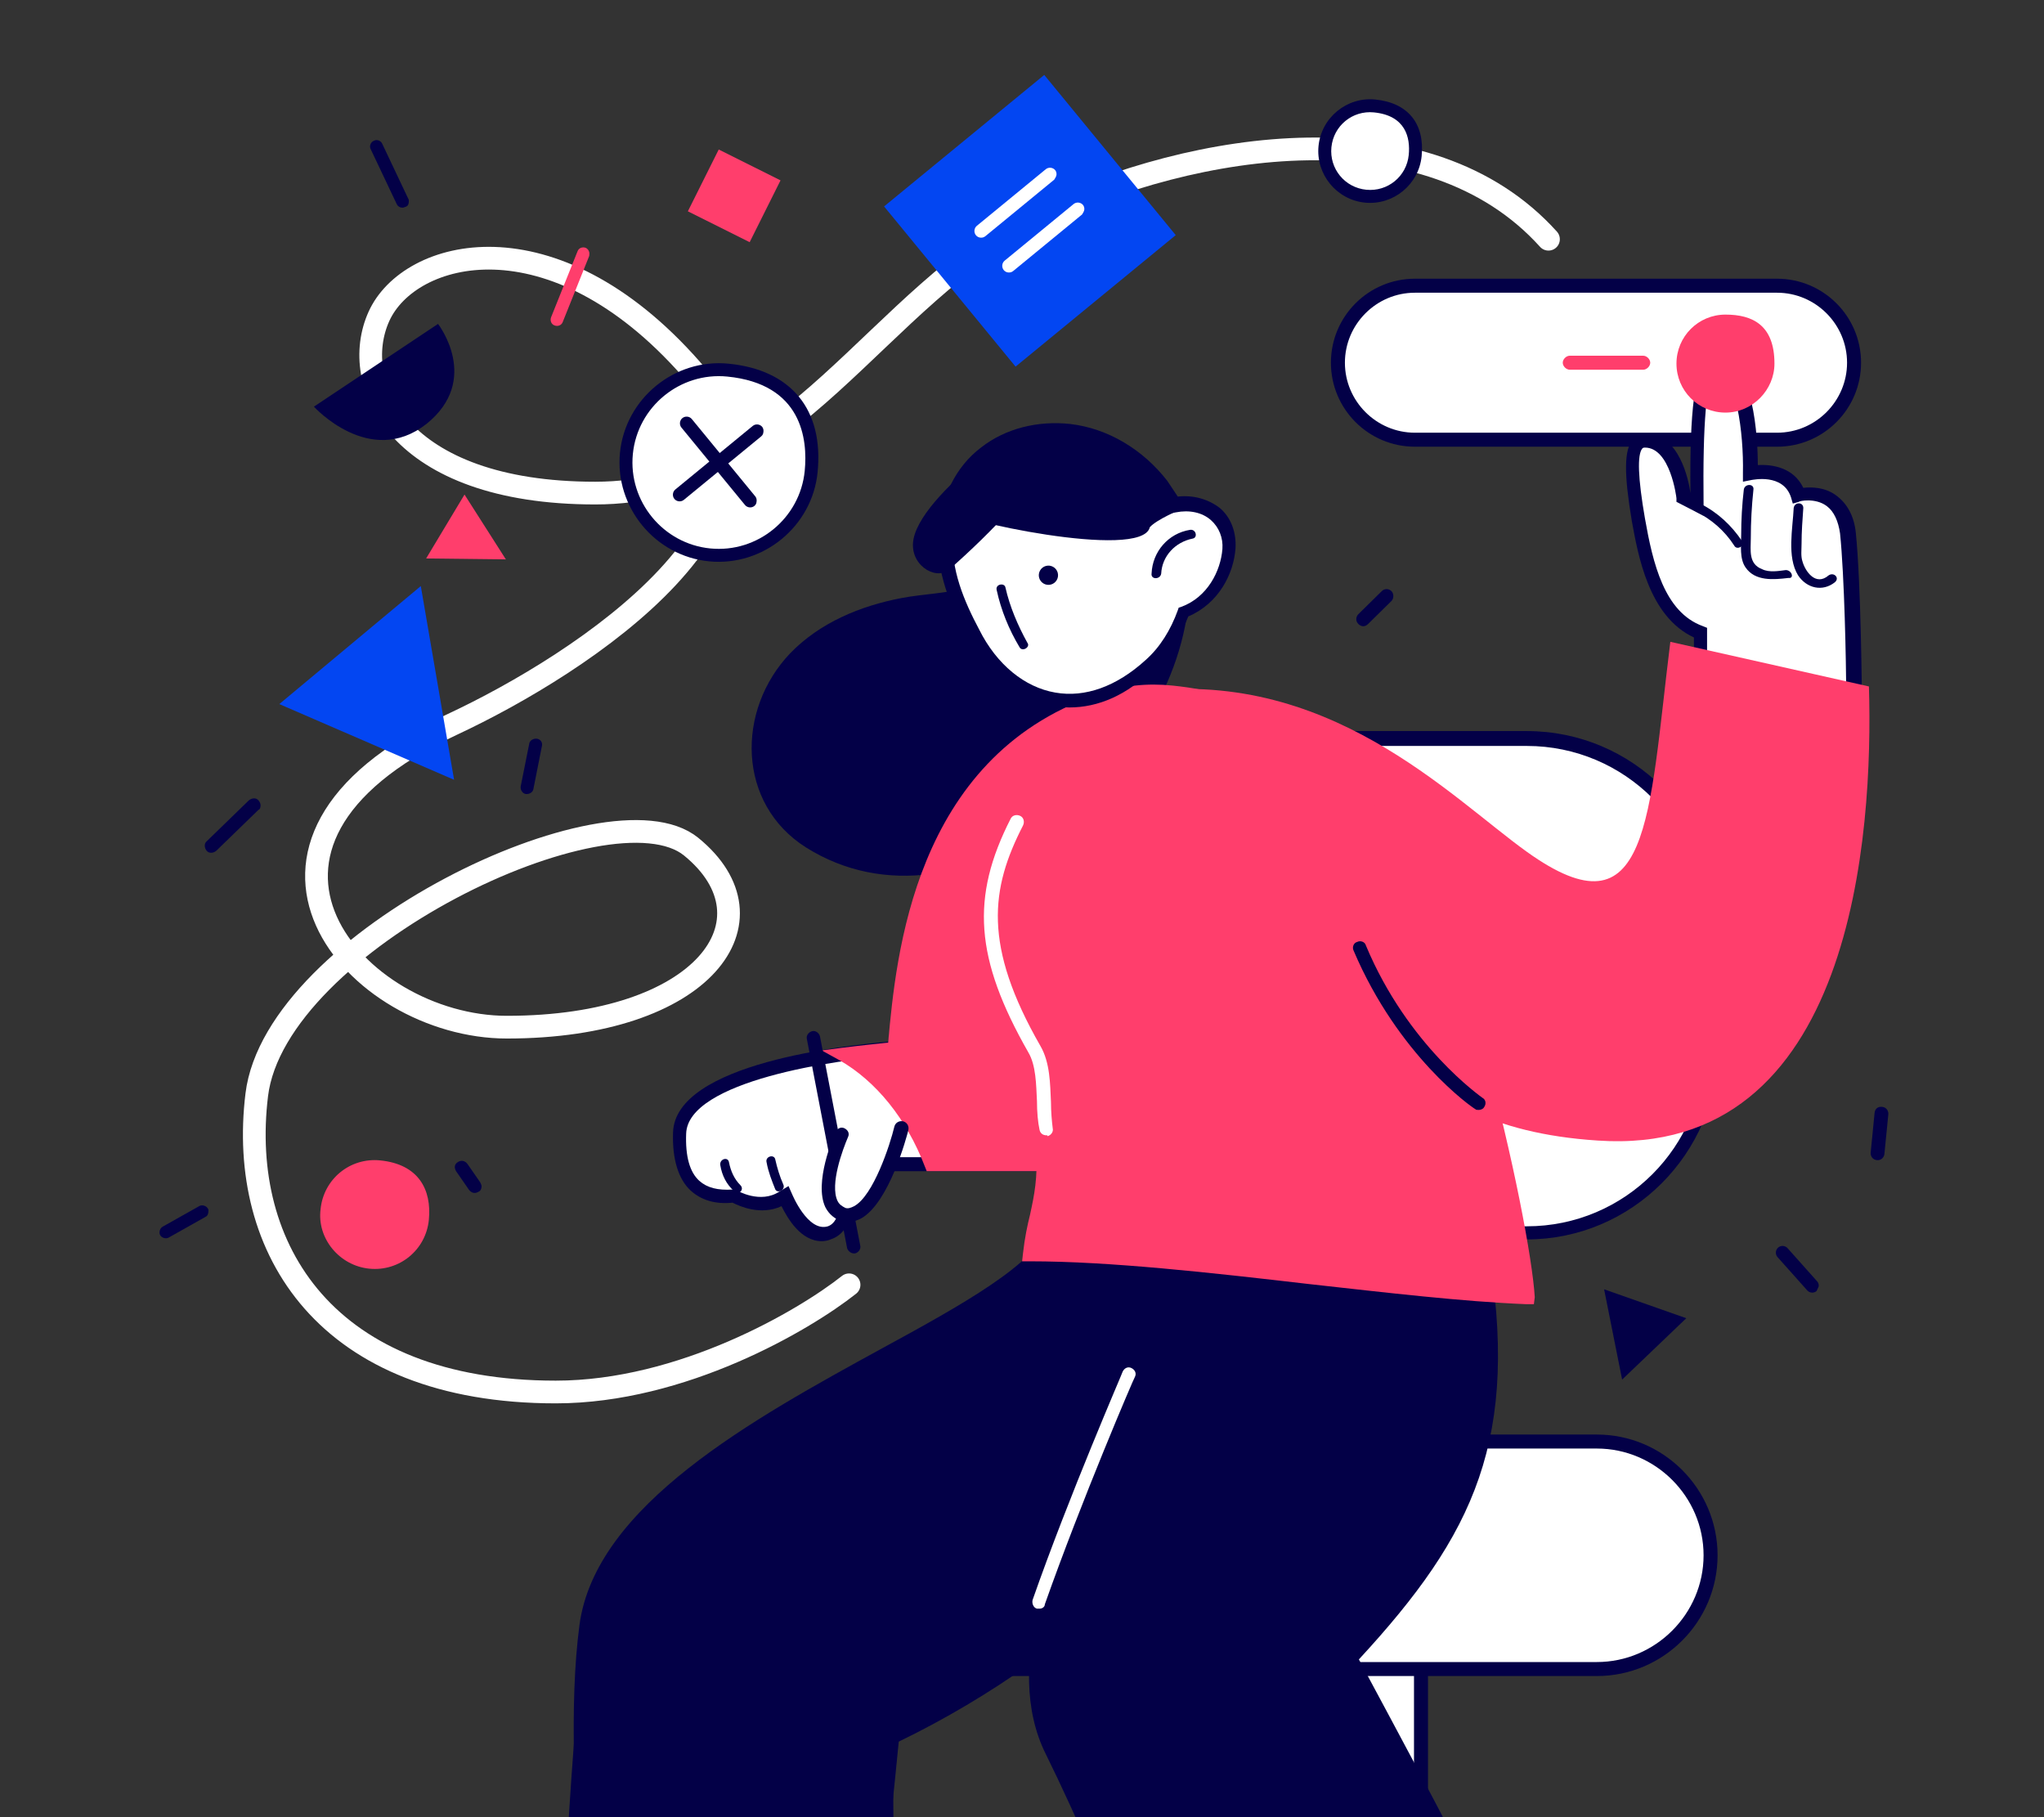 <svg width="270" height="240" viewBox="0 0 270 240" fill="none" xmlns="http://www.w3.org/2000/svg">
<rect x="0" y="0" width="270" height="240" fill="#333333" stroke="none"/>
<g clip-path="url(#clip0)">
<path d="M177.999 215.119V256.951C177.999 263.191 187.706 263.191 187.706 256.951V215.119C187.706 208.878 177.999 208.878 177.999 215.119Z" fill="white"/>
<path d="M182.851 262.613C179.962 262.613 177.073 260.649 177.073 256.951V215.118C177.073 211.421 179.962 209.456 182.851 209.456C185.74 209.456 188.629 211.421 188.629 215.118V256.951C188.629 260.649 185.74 262.613 182.851 262.613ZM182.851 211.305C180.887 211.305 178.922 212.461 178.922 215.118V256.951C178.922 259.609 180.887 260.764 182.851 260.764C184.816 260.764 186.78 259.609 186.78 256.951V215.118C186.78 212.576 184.816 211.305 182.851 211.305Z" fill="#030047"/>
<path d="M211.741 220.434H125.649C117.791 220.434 111.436 214.078 111.436 206.22V204.718C111.436 196.86 117.791 190.504 125.649 190.504H211.741C219.599 190.504 225.954 196.86 225.954 204.718V206.22C225.954 214.078 219.599 220.434 211.741 220.434Z" fill="white"/>
<path d="M210.934 221.359H126.345C117.562 221.359 110.397 214.194 110.397 205.411C110.397 196.629 117.562 189.464 126.345 189.464H210.934C219.716 189.464 226.881 196.629 226.881 205.411C226.881 214.194 219.716 221.359 210.934 221.359ZM126.345 191.313C118.602 191.313 112.246 197.669 112.246 205.411C112.246 213.154 118.602 219.51 126.345 219.51H210.934C218.676 219.51 225.032 213.154 225.032 205.411C225.032 197.669 218.676 191.313 210.934 191.313H126.345Z" fill="#030047"/>
<path d="M202.843 162.77H173.491C160.779 162.77 150.379 152.485 150.379 139.658V120.706C150.379 107.995 160.664 97.595 173.491 97.595H202.843C215.554 97.595 225.954 107.879 225.954 120.706V139.658C225.954 152.485 215.67 162.77 202.843 162.77Z" fill="white"/>
<path d="M201.685 163.694H174.876C160.893 163.694 149.568 152.37 149.568 138.387V121.862C149.568 107.879 160.893 96.555 174.876 96.555H201.685C215.668 96.555 226.993 107.879 226.993 121.862V138.387C226.877 152.37 215.552 163.694 201.685 163.694ZM174.876 98.519C161.933 98.519 151.417 109.035 151.417 121.978V138.503C151.417 151.445 161.933 161.961 174.876 161.961H201.685C214.628 161.961 225.144 151.445 225.144 138.503V121.978C225.144 109.035 214.628 98.519 201.685 98.519H174.876Z" fill="#030047"/>
<path d="M139.056 162.307C135.82 174.788 80.699 189.001 77.348 214.655C74.228 238.692 82.432 279.831 74.921 285.84C64.752 294.044 55.738 287.342 53.312 298.782L106.353 311.725C106.353 311.725 113.055 279.022 117.909 229.216C168.524 204.833 183.084 155.258 183.084 155.258L139.056 162.307Z" fill="white"/>
<path d="M107.163 312.996L52.388 299.591L52.619 298.782C54.121 291.733 58.166 290.924 62.788 290.115C66.255 289.422 70.299 288.729 74.459 285.378C78.388 282.142 77.579 267.119 76.655 251.172C75.962 238.345 75.153 225.171 76.54 214.656C78.62 198.824 99.536 187.384 116.407 178.139C127.039 172.361 136.977 166.814 138.248 162.192L138.363 161.614L184.356 154.334L183.893 155.721C183.778 156.183 168.755 205.758 118.718 230.025C113.98 279.022 107.278 311.84 107.278 312.187L107.163 312.996ZM54.468 298.205L105.66 310.685C106.816 305.023 112.709 273.822 116.985 229.216V228.754L117.447 228.523C162.284 206.913 178.809 164.734 181.698 156.53L139.75 163.232C137.901 168.432 128.772 173.401 117.216 179.757C100.691 188.77 80.237 199.98 78.273 215.002C76.886 225.287 77.695 238.345 78.388 251.172C79.313 268.275 80.237 283.066 75.499 286.88C70.877 290.578 66.486 291.387 63.019 291.964C58.743 292.542 55.854 293.12 54.468 298.205Z" fill="#030047"/>
<path d="M139.056 162.308C135.821 174.788 80.699 189.002 77.348 214.656C75.152 231.065 73.534 267.582 73.419 283.297C81.97 284.8 112.593 289.884 115.251 290.578C117.216 277.173 118.602 249.901 117.793 229.332C168.408 204.949 182.969 155.374 182.969 155.374L139.056 162.308Z" fill="#030047"/>
<path d="M208.969 279.022C202.497 261.688 189.786 238.345 179.501 219.163C194.755 202.638 200.88 190.042 196.488 164.272L160.087 153.756C164.363 165.89 126.575 208.416 138.131 231.643C145.874 247.243 159.047 280.524 167.136 293.813C178.114 290.347 198.106 282.489 208.969 279.022Z" fill="#030047"/>
<path d="M137.324 212.461C137.208 212.461 137.093 212.461 136.977 212.461C136.515 212.345 136.284 211.767 136.4 211.305C141.253 197.438 148.302 181.26 148.302 181.144C148.533 180.682 148.995 180.451 149.458 180.682C149.92 180.913 150.151 181.375 149.92 181.838C149.804 181.953 142.871 198.131 138.017 211.883C138.017 212.23 137.671 212.461 137.324 212.461Z" fill="white"/>
<path d="M235.204 58.073H186.323C181.007 58.073 176.731 53.797 176.731 48.481V47.441C176.731 42.126 181.007 37.85 186.323 37.85H235.204C240.52 37.85 244.796 42.126 244.796 47.441V48.481C244.911 53.797 240.52 58.073 235.204 58.073Z" fill="white"/>
<path d="M234.741 58.998H186.899C180.775 58.998 175.806 54.029 175.806 47.904C175.806 41.779 180.775 36.81 186.899 36.81H234.741C240.865 36.81 245.834 41.779 245.834 47.904C245.834 54.029 240.865 58.998 234.741 58.998ZM186.899 38.66C181.815 38.66 177.655 42.82 177.655 47.904C177.655 52.989 181.815 57.149 186.899 57.149H234.741C239.825 57.149 243.985 52.989 243.985 47.904C243.985 42.82 239.825 38.66 234.741 38.66H186.899Z" fill="#030047"/>
<path d="M104.386 86.27C108.315 82.225 113.631 80.03 119.062 78.99C122.067 78.412 125.187 78.412 128.076 77.488C132.698 76.101 135.009 72.75 137.32 68.821C140.556 63.505 149.454 67.434 146.218 72.75C145.987 73.096 145.872 73.328 145.64 73.674C145.872 73.79 146.103 73.905 146.334 74.136C147.721 74.714 148.876 75.87 149.801 77.95C149.916 78.296 150.147 78.643 150.263 79.105C152.921 79.221 157.312 75.061 157.081 78.412C155.81 101.408 127.267 124.982 106.466 111.924C97.337 106.146 97.221 93.781 104.386 86.27Z" fill="#030047"/>
<path d="M244.909 92.51C244.909 92.51 244.794 77.026 244.1 70.323C243.407 63.968 237.513 65.354 237.513 65.354C236.127 61.31 231.158 62.465 231.158 62.465C231.158 62.465 231.389 48.829 226.998 48.02C224.34 47.558 223.993 56.341 224.109 66.625L222.26 65.701C222.26 65.701 221.451 58.074 217.175 58.074C214.864 58.074 215.326 63.043 216.251 68.474C217.175 74.021 218.793 81.301 224.455 83.381C224.455 84.999 224.455 86.617 224.455 88.119L244.909 92.51Z" fill="white"/>
<path d="M245.832 93.666L223.76 89.043V88.35C223.76 87.079 223.76 85.692 223.76 84.19C217.751 81.416 216.364 73.212 215.555 68.82C214.515 62.58 214.515 59.46 215.671 58.074C216.133 57.611 216.711 57.265 217.404 57.265C221.795 57.265 223.067 63.389 223.298 65.123C223.182 53.913 223.875 48.944 225.609 47.558C226.071 47.211 226.649 46.98 227.227 47.096C231.618 47.904 232.196 57.611 232.196 61.425C234.16 61.309 236.934 61.771 238.205 64.429C239.245 64.314 241.094 64.314 242.596 65.469C243.983 66.509 244.907 68.127 245.138 70.323C245.832 77.025 245.947 91.932 245.947 92.626L245.832 93.666ZM225.493 87.541L243.867 91.355C243.867 87.657 243.636 75.985 243.058 70.438C242.827 68.82 242.249 67.549 241.325 66.856C239.823 65.701 237.627 66.163 237.627 66.278L236.818 66.509L236.587 65.701C235.547 62.465 231.502 63.389 231.387 63.389L230.231 63.62V62.465C230.347 57.149 229.307 49.407 226.764 48.944H226.649C225.378 49.984 224.915 55.878 225.031 66.625V68.127L221.449 66.278V65.816C221.449 65.7 220.64 59.114 217.289 59.114C217.173 59.114 217.057 59.114 216.942 59.229C216.249 60.038 216.364 63.158 217.289 68.474C218.329 74.367 219.831 80.839 224.915 82.688L225.493 82.919V83.496C225.493 84.883 225.493 86.27 225.493 87.541Z" fill="#030047"/>
<path d="M220.642 84.768C217.753 107.995 217.985 124.173 201.691 112.502C191.522 105.221 175.228 87.888 150.036 91.47C150.036 91.47 175.575 115.968 178.001 123.364C180.428 130.76 182.508 148.787 211.051 150.636C244.91 152.947 247.452 109.959 246.874 90.661L220.642 84.768Z" fill="#FF3E6C"/>
<path d="M235.894 75.292C234.969 75.408 233.698 75.639 232.774 75.177C230.925 74.483 231.271 72.634 231.271 71.132C231.271 68.936 231.387 66.856 231.618 64.661C231.734 63.852 230.463 63.852 230.347 64.661C230.116 66.625 230 68.706 230 70.67C230 72.057 229.769 73.79 230.578 74.946C231.849 76.795 234.276 76.563 236.24 76.332C237.049 76.448 236.703 75.292 235.894 75.292Z" fill="#030047"/>
<path d="M241.557 75.985C239.824 77.487 238.437 75.407 238.091 74.136C237.859 73.442 237.975 72.633 237.975 71.825C237.975 70.207 238.091 68.704 238.206 67.087C238.206 66.278 237.051 66.278 236.935 67.087C236.819 69.745 236.011 73.558 237.513 75.985C238.668 77.718 240.748 78.18 242.366 76.909C243.06 76.331 242.251 75.522 241.557 75.985Z" fill="#030047"/>
<path d="M230.12 71.478C228.734 69.398 226.885 67.665 224.573 66.509C223.88 66.162 223.302 67.203 223.996 67.549C226.076 68.589 227.809 70.092 229.08 72.056C229.427 72.749 230.582 72.056 230.12 71.478Z" fill="#030047"/>
<path d="M227.922 54.492C224.34 54.492 221.451 51.603 221.451 48.021C221.451 44.439 224.34 41.55 227.922 41.55C231.505 41.55 234.394 42.937 234.394 48.021C234.394 51.488 231.505 54.492 227.922 54.492Z" fill="#FF3E6C"/>
<path d="M217.061 48.83H207.354C206.892 48.83 206.43 48.368 206.43 47.905C206.43 47.443 206.892 46.981 207.354 46.981H217.061C217.523 46.981 217.986 47.443 217.986 47.905C217.986 48.368 217.523 48.83 217.061 48.83Z" fill="#FF3E6C"/>
<path d="M143.794 93.205C124.842 104.067 119.18 127.988 118.255 138.504C118.255 138.504 90.174 140.352 89.943 149.713C89.712 156.646 92.948 158.495 96.992 158.033C96.992 158.033 100.575 160.229 103.695 158.149C103.695 158.149 106.006 164.158 109.588 162.886C113.171 161.615 111.437 153.873 111.437 153.873H141.02L143.794 93.205Z" fill="white"/>
<path d="M108.549 163.927C105.776 163.927 104.043 160.922 103.234 159.305C100.46 160.576 97.687 159.305 96.763 158.842C94.451 159.073 92.602 158.496 91.216 157.225C89.598 155.722 88.789 153.064 88.904 149.598C89.135 140.353 112.132 138.042 117.332 137.58C118.025 131.802 122.07 104.414 143.217 92.281L144.604 91.472L141.715 154.682H112.363C112.825 157.109 113.287 162.54 109.705 163.696C109.474 163.811 109.012 163.927 108.549 163.927ZM104.158 156.647L104.62 157.687C104.62 157.687 106.7 162.771 109.358 161.962C111.669 161.154 110.976 155.838 110.514 153.989L110.283 152.833H140.097L142.755 94.823C122.416 107.534 119.412 135.384 119.065 138.62L118.95 139.429H118.141C110.514 139.891 90.869 142.78 90.638 149.713C90.522 152.718 91.1 154.798 92.371 155.953C93.411 156.878 94.798 157.225 96.763 157.109H97.109L97.34 157.225C97.34 157.225 100.46 159.074 103.003 157.34L104.158 156.647Z" fill="#030047"/>
<path d="M118.255 138.503C118.255 138.503 115.366 138.734 111.437 139.312C116.868 142.316 120.797 147.748 123.224 153.872H141.135L145.18 92.742C120.912 100.946 119.179 127.872 118.255 138.503Z" fill="#FF3E6C"/>
<path d="M141.828 154.681H122.414L122.183 154.103C119.756 147.748 115.712 142.779 110.858 140.005L108.547 138.734L111.205 138.387C113.978 138.041 116.289 137.81 117.329 137.694V137.578C118.369 126.369 120.681 100.137 144.717 91.817L145.988 91.355L141.828 154.681ZM123.685 152.832H140.094L144.023 94.013C122.298 102.333 120.103 127.063 119.178 137.694L119.063 139.312H118.254C118.254 139.312 116.52 139.427 113.863 139.774C118.023 142.779 121.489 147.285 123.685 152.832Z" fill="#FF3E6C"/>
<path d="M112.823 165.544C112.361 165.544 112.014 165.197 111.899 164.85L106.583 137.232C106.467 136.77 106.814 136.307 107.276 136.192C107.739 136.076 108.201 136.423 108.316 136.885L113.632 164.504C113.748 164.966 113.401 165.428 112.939 165.544H112.823Z" fill="#030047"/>
<path d="M111.441 149.827C111.441 149.827 107.28 159.072 111.672 160.343C115.947 161.614 119.299 149.019 119.299 149.019" fill="white"/>
<path d="M112.134 161.383C111.787 161.383 111.556 161.383 111.209 161.268C110.285 161.037 109.476 160.343 109.014 159.419C107.512 156.183 110.054 150.174 110.401 149.481C110.632 149.019 111.094 148.788 111.556 149.019C112.018 149.25 112.249 149.712 112.018 150.174C111.325 151.792 109.592 156.414 110.632 158.61C110.863 159.072 111.209 159.303 111.672 159.534C112.018 159.65 112.365 159.535 112.827 159.303C115.37 157.917 117.565 151.214 118.143 148.787C118.259 148.325 118.721 147.979 119.299 148.094C119.761 148.21 120.107 148.672 119.992 149.25C119.761 150.174 117.45 158.841 113.752 160.921C113.289 161.152 112.712 161.383 112.134 161.383Z" fill="#030047"/>
<path d="M103.46 156.414C102.998 155.374 102.651 154.218 102.42 153.178C102.304 152.369 101.033 152.716 101.264 153.525C101.495 154.796 101.958 155.952 102.42 157.107C102.767 157.685 103.807 157.107 103.46 156.414Z" fill="#030047"/>
<path d="M97.801 156.53C96.992 155.721 96.53 154.681 96.299 153.525C96.183 152.716 95.027 153.063 95.143 153.872C95.374 155.259 95.952 156.414 96.992 157.339C97.57 157.917 98.379 157.108 97.801 156.53Z" fill="#030047"/>
<path d="M136.055 165.544C155.122 165.66 182.625 170.398 201.693 171.322C201.115 160.806 191.292 117.01 181.585 107.765C170.376 97.133 166.563 92.742 154.776 91.471C139.175 89.853 128.313 103.605 134.553 131.917C140.1 156.762 137.442 155.722 136.055 165.544Z" fill="#FF3E6C"/>
<path d="M202.617 172.246H201.577C193.141 171.9 183.319 170.744 172.918 169.589C159.976 168.086 146.571 166.584 136.055 166.584H135.015L135.131 165.544C135.362 163.464 135.709 161.846 136.055 160.459C137.211 155.144 137.904 151.677 133.628 132.148C130.162 116.316 131.664 103.72 138.135 96.555C142.295 91.933 148.073 89.853 154.891 90.546C166.1 91.702 170.376 95.747 179.852 104.76L182.279 107.071C192.448 116.778 202.155 161.384 202.733 171.322L202.617 172.246ZM137.095 164.62C147.611 164.735 160.554 166.237 173.15 167.624C183.088 168.78 192.563 169.82 200.652 170.282C199.497 157.802 189.906 116.778 180.892 108.342L178.465 106.031C169.105 97.018 165.176 93.32 154.545 92.28C148.304 91.587 143.104 93.551 139.406 97.711C133.397 104.413 132.011 116.432 135.362 131.685C139.753 151.561 138.944 155.259 137.789 160.691C137.673 161.846 137.442 163.117 137.095 164.62Z" fill="#FF3E6C"/>
<path d="M138.249 149.944C137.787 149.944 137.44 149.713 137.325 149.251C137.094 148.211 136.978 146.824 136.978 145.437C136.863 143.242 136.863 140.699 135.823 138.966C128.773 126.601 128.196 118.512 133.511 108.112C133.743 107.649 134.32 107.534 134.783 107.765C135.245 107.996 135.36 108.574 135.129 109.036C130.854 117.356 129.813 124.868 137.44 138.157C138.711 140.353 138.712 143.126 138.827 145.553C138.827 146.824 138.943 148.095 139.058 149.019C139.174 149.482 138.827 149.944 138.365 150.059C138.365 149.944 138.365 149.944 138.249 149.944Z" fill="white"/>
<path d="M195.333 146.592C195.102 146.592 194.987 146.592 194.871 146.477C194.409 146.246 184.702 139.428 178.808 125.561C178.577 125.098 178.808 124.521 179.271 124.405C179.733 124.174 180.311 124.405 180.426 124.867C185.973 138.157 195.68 144.859 195.796 144.975C196.258 145.206 196.373 145.783 196.027 146.246C195.911 146.477 195.564 146.592 195.333 146.592Z" fill="#030047"/>
<path d="M155.233 66.742C154.771 65.933 154.309 65.124 153.616 64.315C153.616 64.315 153.616 64.315 153.616 64.199C147.607 56.457 137.206 54.608 130.273 59.924C126.922 62.466 125.304 66.395 124.957 70.555C124.61 75.062 126.459 79.569 128.539 83.613C133.162 92.627 142.753 96.325 151.882 87.889C153.962 86.04 155.465 83.613 156.389 80.955C160.087 79.569 162.167 75.871 162.398 72.52C162.629 68.706 159.394 65.933 155.233 66.742Z" fill="white"/>
<path d="M141.249 93.436C140.44 93.436 139.747 93.32 138.938 93.205C134.315 92.396 130.271 89.045 127.613 83.96C125.648 80.262 123.568 75.409 123.915 70.44C124.262 65.702 126.226 61.657 129.577 59.115C132.813 56.573 137.089 55.533 141.364 55.995C146.333 56.573 150.956 59.346 154.191 63.506C154.654 64.2 155.116 64.893 155.578 65.586C157.658 65.355 159.623 65.933 161.125 67.088C162.627 68.36 163.321 70.324 163.205 72.404C162.974 75.755 161.009 79.684 156.965 81.418C155.925 84.076 154.423 86.502 152.342 88.351C148.876 91.818 145.062 93.436 141.249 93.436ZM139.284 57.844C136.164 57.844 133.16 58.768 130.849 60.733C127.96 62.928 126.226 66.511 125.88 70.671C125.533 75.178 127.382 79.453 129.346 83.151C131.657 87.773 135.355 90.778 139.4 91.471C143.329 92.165 147.489 90.662 151.302 87.196C153.267 85.462 154.654 83.151 155.578 80.609L155.694 80.262L156.04 80.147C159.507 78.876 161.241 75.409 161.472 72.52C161.587 71.017 161.009 69.631 159.969 68.706C158.814 67.666 157.08 67.32 155.347 67.666L154.654 67.782L154.307 67.204C153.845 66.28 153.383 65.586 152.805 64.893C149.8 61.079 145.64 58.537 141.133 57.959C140.555 57.844 139.978 57.844 139.284 57.844Z" fill="#030047"/>
<path d="M141.251 57.035C137.322 56.573 133.393 57.382 130.273 59.924C125.997 63.275 121.375 67.782 120.681 71.133C119.988 74.484 123.455 76.68 125.304 75.293C130.966 70.324 137.091 63.969 141.251 57.035Z" fill="#030047"/>
<path d="M139.596 76.602C139.943 75.992 139.73 75.216 139.12 74.869C138.509 74.522 137.733 74.735 137.386 75.345C137.039 75.956 137.252 76.731 137.863 77.079C138.473 77.426 139.249 77.213 139.596 76.602Z" fill="#030047"/>
<path d="M134.665 85.462C133.279 83.151 132.239 80.609 131.661 77.951C131.43 77.142 132.701 76.911 132.816 77.604C133.394 80.147 134.434 82.573 135.705 84.885C136.168 85.462 135.012 86.156 134.665 85.462Z" fill="#030047"/>
<path d="M152.116 75.755C152.231 72.866 154.311 70.439 157.2 69.977C158.009 69.861 158.24 71.017 157.547 71.132C155.236 71.595 153.503 73.444 153.387 75.755C153.271 76.564 152 76.564 152.116 75.755Z" fill="#030047"/>
<path d="M151.883 69.631C150.843 74.138 125.305 68.476 125.536 67.436C126.345 64.431 127.847 61.773 130.389 59.924C137.323 54.609 150.843 54.955 156.043 67.205C155.928 67.32 152.808 68.591 151.883 69.631Z" fill="#030047"/>
<path d="M112.155 169.688C106.195 174.407 90.1 183.845 73.41 183.845C43.105 183.845 31.431 164.969 33.915 144.603C36.398 124.236 80.612 103.125 91.292 111.818C103.195 121.506 93.031 135.661 66.952 135.661C47.002 135.661 25.719 111.57 59.745 95.674C76.831 87.692 107.894 67.577 91.292 48.732C72.913 27.869 54.064 32.927 50.059 41.778C46.054 50.629 52.542 65.124 78.621 65.124C104.7 65.124 115.877 38.797 136.988 28.614C158.099 18.431 188.649 13.96 204.544 31.595" stroke="white" stroke-width="3" stroke-linecap="round"/>
<path d="M90.862 27.907L94.94 19.745L103.103 23.823L99.025 31.986L90.862 27.907Z" fill="#FF3E6C"/>
<path d="M57.861 42.779L41.466 53.708C41.466 53.708 48.831 61.84 56.307 56.01C63.616 50.163 57.861 42.779 57.861 42.779Z" fill="#030047"/>
<path d="M61.36 65.317L56.289 73.758L66.821 73.878L61.36 65.317Z" fill="#FF3E6C"/>
<path d="M222.75 174.101L211.894 170.282L214.273 182.207L222.75 174.101Z" fill="#030047"/>
<path d="M93.752 73.231C100.449 73.891 106.547 68.989 107.217 62.179C107.876 55.481 104.905 49.573 96.165 48.713C89.467 48.054 83.369 52.955 82.699 59.766C82.142 66.588 87.055 72.573 93.752 73.231Z" fill="white"/>
<path d="M108.001 62.369C108.816 54.082 104.518 48.846 96.231 48.031C89.08 47.327 82.597 52.649 81.893 59.8C81.19 66.951 86.511 73.434 93.663 74.138C100.814 74.842 107.297 69.52 108.001 62.369ZM83.596 59.967C84.21 53.724 89.821 49.119 96.064 49.733C105.939 50.705 106.711 58.001 106.298 62.201C105.684 68.444 100.073 73.05 93.83 72.435C87.587 71.821 82.982 66.21 83.596 59.967Z" fill="#030047"/>
<path d="M180.387 25.968C183.679 26.292 186.671 23.836 186.995 20.544C187.319 17.252 185.884 14.36 181.571 13.936C178.279 13.612 175.287 16.068 174.963 19.36C174.639 22.652 177.095 25.644 180.387 25.968Z" fill="white"/>
<path d="M187.79 20.622C188.214 16.309 185.963 13.566 181.65 13.141C177.904 12.773 174.537 15.536 174.169 19.282C173.8 23.028 176.563 26.394 180.309 26.763C184.055 27.131 187.421 24.368 187.79 20.622ZM175.871 19.449C176.151 16.612 178.644 14.565 181.482 14.844C185.682 15.257 186.311 18.184 186.087 20.455C185.808 23.292 183.315 25.339 180.477 25.06C177.639 24.781 175.592 22.287 175.871 19.449Z" fill="#030047"/>
<path d="M48.795 167.558C52.767 167.948 56.258 165.083 56.649 161.11C57.04 157.137 55.31 153.758 50.202 153.255C46.229 152.864 42.738 155.73 42.347 159.703C41.854 163.551 44.822 167.167 48.795 167.558Z" fill="#FF3E6C"/>
<path d="M55.586 77.403L36.894 92.99L59.982 102.989L55.586 77.403Z" fill="#0346F2"/>
<path d="M34.417 106.419C34.439 106.192 34.348 105.954 34.143 105.704C33.836 105.33 33.258 105.388 32.883 105.695L27.308 111.106C26.934 111.413 26.992 111.992 27.299 112.366C27.606 112.74 28.185 112.682 28.559 112.375L34.134 106.964C34.372 106.873 34.395 106.646 34.417 106.419Z" fill="#030047"/>
<path d="M53.998 26.712C54.01 26.598 54.032 26.371 53.929 26.247L50.513 19.034C50.331 18.557 49.775 18.388 49.412 18.581C48.935 18.764 48.766 19.32 48.959 19.683L52.376 26.896C52.558 27.372 53.114 27.542 53.477 27.348C53.829 27.268 53.965 27.052 53.998 26.712Z" fill="#030047"/>
<path d="M183.814 78.082C183.494 77.757 182.93 77.672 182.523 78.072L179.434 81.113C179.109 81.433 179.024 81.997 179.424 82.403C179.824 82.81 180.308 82.814 180.715 82.413L183.804 79.373C184.129 79.053 184.134 78.408 183.814 78.082Z" fill="#030047"/>
<path d="M77.853 33.58C77.886 33.239 77.693 32.877 77.364 32.73C76.921 32.571 76.444 32.754 76.286 33.197L72.793 41.907C72.635 42.35 72.817 42.826 73.26 42.984C73.703 43.143 74.179 42.96 74.338 42.517L77.831 33.807C77.842 33.694 77.853 33.58 77.853 33.58Z" fill="#FF3E6C"/>
<path d="M71.604 98.431C71.649 97.978 71.342 97.603 70.888 97.559C70.434 97.514 69.946 97.81 69.901 98.264L68.775 103.884C68.731 104.338 69.027 104.825 69.481 104.87C69.935 104.915 70.422 104.619 70.467 104.165L71.604 98.431C71.593 98.545 71.604 98.431 71.604 98.431Z" fill="#030047"/>
<path d="M240.243 169.863C240.266 169.636 240.175 169.398 240.072 169.273L236.15 164.876C235.843 164.502 235.275 164.446 234.901 164.753C234.527 165.06 234.471 165.628 234.778 166.002L238.701 170.399C239.008 170.773 239.575 170.829 239.949 170.522C240.096 170.193 240.232 169.977 240.243 169.863Z" fill="#030047"/>
<path d="M248.921 152.402L249.435 147.181C249.479 146.726 249.184 146.239 248.616 146.183C248.049 146.127 247.675 146.434 247.619 147.002L247.105 152.223C247.06 152.677 247.356 153.165 247.924 153.221C248.491 153.277 248.876 152.856 248.921 152.402Z" fill="#030047"/>
<path d="M63.611 156.754C63.633 156.527 63.531 156.402 63.44 156.164L61.734 153.704C61.427 153.33 60.984 153.171 60.496 153.467C60.009 153.763 59.964 154.217 60.26 154.705L61.966 157.165C62.273 157.539 62.716 157.697 63.204 157.401C63.442 157.31 63.578 157.094 63.611 156.754Z" fill="#030047"/>
<path d="M27.525 160.082C27.548 159.855 27.559 159.741 27.456 159.616C27.263 159.253 26.707 159.084 26.344 159.278L21.491 162.009C21.128 162.203 20.958 162.759 21.152 163.122C21.345 163.485 21.902 163.654 22.265 163.461L27.118 160.729C27.356 160.638 27.492 160.422 27.525 160.082Z" fill="#030047"/>
<path d="M116.781 27.263L137.939 9.896L155.307 31.054L134.149 48.422L116.781 27.263Z" fill="#0346F2"/>
<path d="M139.558 23.064C139.581 22.837 139.49 22.598 139.387 22.474C139.08 22.1 138.513 22.044 138.139 22.351L129.037 29.822C128.663 30.129 128.607 30.696 128.914 31.07C129.221 31.444 129.789 31.5 130.163 31.193L139.264 23.722C139.4 23.506 139.536 23.291 139.558 23.064Z" fill="white"/>
<path d="M143.233 27.665C143.256 27.438 143.164 27.199 143.062 27.075C142.755 26.701 142.187 26.645 141.813 26.952L132.712 34.423C132.338 34.73 132.282 35.297 132.589 35.672C132.896 36.045 133.464 36.101 133.838 35.794L142.939 28.323C143.075 28.108 143.211 27.892 143.233 27.665Z" fill="white"/>
<path d="M99.948 66.159C99.971 65.931 99.88 65.693 99.777 65.569L91.385 55.345C91.078 54.971 90.511 54.915 90.136 55.222C89.763 55.529 89.707 56.097 90.014 56.471L98.406 66.694C98.713 67.068 99.28 67.124 99.654 66.817C99.904 66.612 99.926 66.385 99.948 66.159Z" fill="#030047"/>
<path d="M100.852 56.967C100.874 56.74 100.783 56.502 100.68 56.377C100.373 56.003 99.806 55.947 99.432 56.254L89.208 64.646C88.834 64.953 88.778 65.521 89.085 65.895C89.392 66.269 89.96 66.325 90.334 66.017L100.558 57.626C100.807 57.421 100.829 57.194 100.852 56.967Z" fill="#030047"/>
</g>
<defs>
<clipPath id="clip0">
<rect width="270" height="240" fill="white"/>
</clipPath>
</defs>
</svg>

